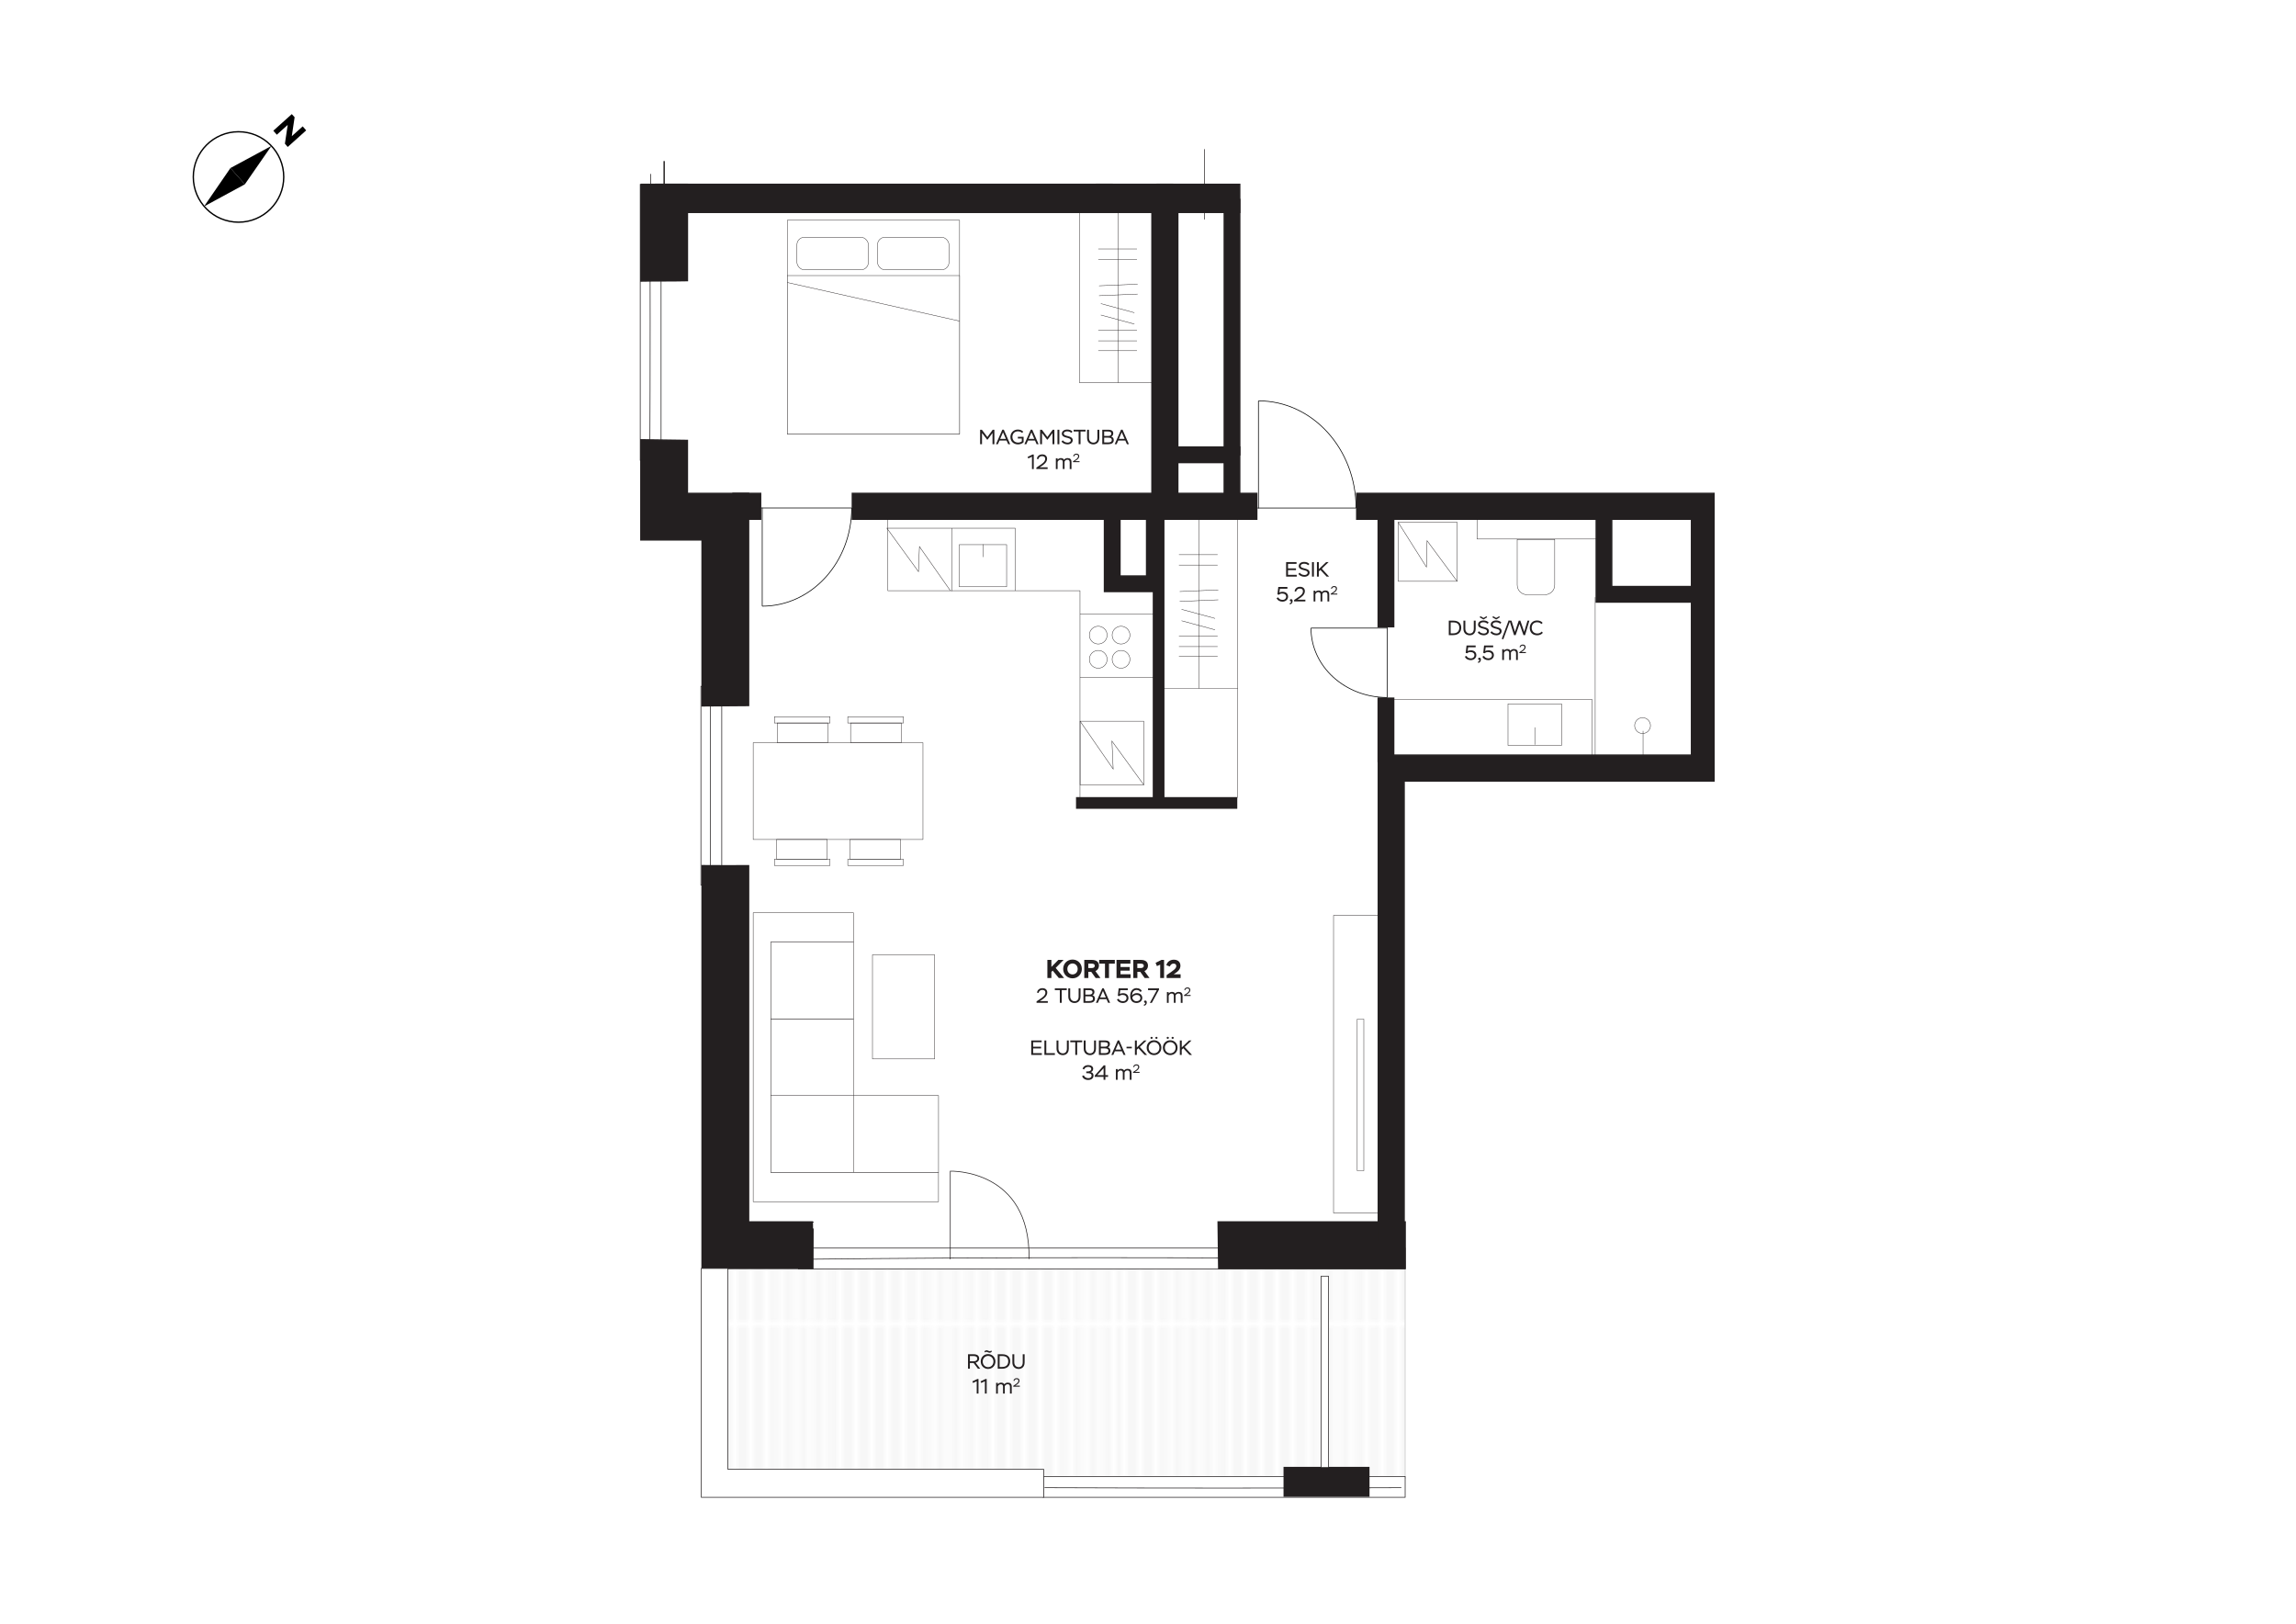 <?xml version="1.0" encoding="UTF-8"?>
<svg xmlns="http://www.w3.org/2000/svg" xmlns:xlink="http://www.w3.org/1999/xlink" viewBox="0 0 841.89 595.28">
  <defs>
    <pattern id="terrass" x="0" y="0" width="73.3" height="73.32" patternTransform="translate(837.83 4628.07) scale(1.93)" patternUnits="userSpaceOnUse" viewBox="0 0 73.3 73.32">
      <rect width="73.3" height="73.32" fill="none"></rect>
      <line x1=".76" y1="0" x2=".76" y2="73.32" fill="none" stroke="#404041" stroke-miterlimit="10" stroke-width=".25"></line>
      <line x1="2.28" y1="0" x2="2.28" y2="73.32" fill="none" stroke="#404041" stroke-miterlimit="10" stroke-width=".25"></line>
      <line x1="3.81" y1="0" x2="3.81" y2="73.32" fill="none" stroke="#404041" stroke-miterlimit="10" stroke-width=".25"></line>
      <line x1="5.34" y1="0" x2="5.34" y2="73.32" fill="none" stroke="#404041" stroke-miterlimit="10" stroke-width=".25"></line>
      <line x1="6.87" y1="0" x2="6.87" y2="73.32" fill="none" stroke="#404041" stroke-miterlimit="10" stroke-width=".25"></line>
      <line x1="8.39" y1="0" x2="8.39" y2="73.32" fill="none" stroke="#404041" stroke-miterlimit="10" stroke-width=".25"></line>
      <line x1="9.92" y1="0" x2="9.92" y2="73.32" fill="none" stroke="#404041" stroke-miterlimit="10" stroke-width=".25"></line>
      <line x1="11.45" y1="0" x2="11.45" y2="73.32" fill="none" stroke="#404041" stroke-miterlimit="10" stroke-width=".25"></line>
      <line x1="12.98" y1="0" x2="12.98" y2="73.32" fill="none" stroke="#404041" stroke-miterlimit="10" stroke-width=".25"></line>
      <line x1="14.5" y1="0" x2="14.5" y2="73.32" fill="none" stroke="#404041" stroke-miterlimit="10" stroke-width=".25"></line>
      <line x1="16.03" y1="0" x2="16.03" y2="73.32" fill="none" stroke="#404041" stroke-miterlimit="10" stroke-width=".25"></line>
      <line x1="17.56" y1="0" x2="17.56" y2="73.32" fill="none" stroke="#404041" stroke-miterlimit="10" stroke-width=".25"></line>
      <line x1="19.08" y1="0" x2="19.08" y2="73.32" fill="none" stroke="#404041" stroke-miterlimit="10" stroke-width=".25"></line>
      <line x1="20.61" y1="0" x2="20.61" y2="73.32" fill="none" stroke="#404041" stroke-miterlimit="10" stroke-width=".25"></line>
      <line x1="22.14" y1="0" x2="22.14" y2="73.32" fill="none" stroke="#404041" stroke-miterlimit="10" stroke-width=".25"></line>
      <line x1="23.67" y1="0" x2="23.67" y2="73.32" fill="none" stroke="#404041" stroke-miterlimit="10" stroke-width=".25"></line>
      <line x1="25.19" y1="0" x2="25.19" y2="73.32" fill="none" stroke="#404041" stroke-miterlimit="10" stroke-width=".25"></line>
      <line x1="26.72" y1="0" x2="26.72" y2="73.32" fill="none" stroke="#404041" stroke-miterlimit="10" stroke-width=".25"></line>
      <line x1="28.25" y1="0" x2="28.25" y2="73.32" fill="none" stroke="#404041" stroke-miterlimit="10" stroke-width=".25"></line>
      <line x1="29.78" y1="0" x2="29.78" y2="73.32" fill="none" stroke="#404041" stroke-miterlimit="10" stroke-width=".25"></line>
      <line x1="31.3" y1="0" x2="31.3" y2="73.32" fill="none" stroke="#404041" stroke-miterlimit="10" stroke-width=".25"></line>
      <line x1="32.83" y1="0" x2="32.83" y2="73.32" fill="none" stroke="#404041" stroke-miterlimit="10" stroke-width=".25"></line>
      <line x1="34.36" y1="0" x2="34.36" y2="73.32" fill="none" stroke="#404041" stroke-miterlimit="10" stroke-width=".25"></line>
      <line x1="35.89" y1="0" x2="35.89" y2="73.32" fill="none" stroke="#404041" stroke-miterlimit="10" stroke-width=".25"></line>
      <line x1="37.41" y1="0" x2="37.41" y2="73.32" fill="none" stroke="#404041" stroke-miterlimit="10" stroke-width=".25"></line>
      <line x1="38.94" y1="0" x2="38.94" y2="73.32" fill="none" stroke="#404041" stroke-miterlimit="10" stroke-width=".25"></line>
      <line x1="40.47" y1="0" x2="40.47" y2="73.32" fill="none" stroke="#404041" stroke-miterlimit="10" stroke-width=".25"></line>
      <line x1="42" y1="0" x2="42" y2="73.32" fill="none" stroke="#404041" stroke-miterlimit="10" stroke-width=".25"></line>
      <line x1="43.52" y1="0" x2="43.52" y2="73.32" fill="none" stroke="#404041" stroke-miterlimit="10" stroke-width=".25"></line>
      <line x1="45.05" y1="0" x2="45.05" y2="73.32" fill="none" stroke="#404041" stroke-miterlimit="10" stroke-width=".25"></line>
      <line x1="46.58" y1="0" x2="46.58" y2="73.32" fill="none" stroke="#404041" stroke-miterlimit="10" stroke-width=".25"></line>
      <line x1="48.11" y1="0" x2="48.11" y2="73.32" fill="none" stroke="#404041" stroke-miterlimit="10" stroke-width=".25"></line>
      <line x1="49.63" y1="0" x2="49.63" y2="73.32" fill="none" stroke="#404041" stroke-miterlimit="10" stroke-width=".25"></line>
      <line x1="51.16" y1="0" x2="51.16" y2="73.32" fill="none" stroke="#404041" stroke-miterlimit="10" stroke-width=".25"></line>
      <line x1="52.69" y1="0" x2="52.69" y2="73.32" fill="none" stroke="#404041" stroke-miterlimit="10" stroke-width=".25"></line>
      <line x1="54.22" y1="0" x2="54.22" y2="73.32" fill="none" stroke="#404041" stroke-miterlimit="10" stroke-width=".25"></line>
      <line x1="55.74" y1="0" x2="55.74" y2="73.32" fill="none" stroke="#404041" stroke-miterlimit="10" stroke-width=".25"></line>
      <line x1="57.27" y1="0" x2="57.27" y2="73.32" fill="none" stroke="#404041" stroke-miterlimit="10" stroke-width=".25"></line>
      <line x1="58.8" y1="0" x2="58.8" y2="73.32" fill="none" stroke="#404041" stroke-miterlimit="10" stroke-width=".25"></line>
      <line x1="60.32" y1="0" x2="60.32" y2="73.32" fill="none" stroke="#404041" stroke-miterlimit="10" stroke-width=".25"></line>
      <line x1="61.85" y1="0" x2="61.85" y2="73.32" fill="none" stroke="#404041" stroke-miterlimit="10" stroke-width=".25"></line>
      <line x1="63.38" y1="0" x2="63.38" y2="73.32" fill="none" stroke="#404041" stroke-miterlimit="10" stroke-width=".25"></line>
      <line x1="64.91" y1="0" x2="64.91" y2="73.32" fill="none" stroke="#404041" stroke-miterlimit="10" stroke-width=".25"></line>
      <line x1="66.43" y1="0" x2="66.43" y2="73.32" fill="none" stroke="#404041" stroke-miterlimit="10" stroke-width=".25"></line>
      <line x1="67.96" y1="0" x2="67.96" y2="73.32" fill="none" stroke="#404041" stroke-miterlimit="10" stroke-width=".25"></line>
      <line x1="69.49" y1="0" x2="69.49" y2="73.32" fill="none" stroke="#404041" stroke-miterlimit="10" stroke-width=".25"></line>
      <line x1="71.02" y1="0" x2="71.02" y2="73.32" fill="none" stroke="#404041" stroke-miterlimit="10" stroke-width=".25"></line>
      <line x1="72.54" y1="0" x2="72.54" y2="73.32" fill="none" stroke="#404041" stroke-miterlimit="10" stroke-width=".25"></line>
    </pattern>
  </defs>
  <g id="sisu">
    <circle cx="87.46" cy="64.88" r="16.58" fill="none" stroke="#000" stroke-miterlimit="10" stroke-width=".5"></circle>
    <polygon points="89.78 67.57 84.49 61.61 99.53 53.5 89.78 67.57"></polygon>
    <polygon points="89.78 67.57 84.49 61.61 74.82 75.68 89.78 67.57"></polygon>
    <path d="m104.47,52.66l1.03-6.87-4,3.6-1.28-1.47,6.77-6.08,1.04,1.14-1.04,6.95,4-3.6,1.28,1.47-6.77,6.08-1.04-1.22Z"></path>
  </g>
  <g id="paste">
    <rect x="488.98" y="335.6" width="16.49" height="109.08" transform="translate(994.45 780.28) rotate(-180)" fill="none" stroke="#231f20" stroke-miterlimit="10" stroke-width=".15"></rect>
    <rect x="497.67" y="373.62" width="2.41" height="55.59" transform="translate(997.75 802.83) rotate(-180)" fill="none" stroke="#231f20" stroke-miterlimit="10" stroke-width=".15"></rect>
    <rect x="441.7" y="54.7" height="25.76" fill="#fff" stroke="#231f20" stroke-miterlimit="10" stroke-width=".15"></rect>
    <rect x="441.7" y="54.7" height="25.76" fill="#fff" stroke="#231f20" stroke-miterlimit="10" stroke-width=".15"></rect>
    <rect x="378.28" y="94.32" width="63.57" height="28.43" transform="translate(301.53 518.61) rotate(-90)" fill="#fff" stroke="#231f20" stroke-miterlimit="10" stroke-width=".15"></rect>
    <line x1="410.07" y1="140.33" x2="410.07" y2="76.75" fill="none" stroke="#231f20" stroke-miterlimit="10" stroke-width=".15"></line>
    <line x1="402.71" y1="128.58" x2="416.9" y2="128.58" fill="none" stroke="#231f20" stroke-miterlimit="10" stroke-width=".15"></line>
    <line x1="402.71" y1="124.96" x2="416.9" y2="124.96" fill="none" stroke="#231f20" stroke-miterlimit="10" stroke-width=".15"></line>
    <line x1="402.71" y1="121.16" x2="416.9" y2="121.16" fill="none" stroke="#231f20" stroke-miterlimit="10" stroke-width=".15"></line>
    <line x1="402.71" y1="95.07" x2="416.9" y2="95.07" fill="none" stroke="#231f20" stroke-miterlimit="10" stroke-width=".15"></line>
    <line x1="402.71" y1="91.27" x2="416.9" y2="91.27" fill="none" stroke="#231f20" stroke-miterlimit="10" stroke-width=".15"></line>
    <line x1="403.66" y1="115.49" x2="415.95" y2="118.81" fill="none" stroke="#231f20" stroke-miterlimit="10" stroke-width=".15"></line>
    <line x1="403.66" y1="111.31" x2="415.95" y2="114.64" fill="none" stroke="#231f20" stroke-miterlimit="10" stroke-width=".15"></line>
    <line x1="403" y1="108.41" x2="417.14" y2="107.81" fill="none" stroke="#231f20" stroke-miterlimit="10" stroke-width=".15"></line>
    <line x1="403" y1="104.78" x2="417.14" y2="104.18" fill="none" stroke="#231f20" stroke-miterlimit="10" stroke-width=".15"></line>
    <rect x="407.86" y="206.41" width="63.57" height="28.43" transform="translate(219.02 660.27) rotate(-90)" fill="#fff" stroke="#231f20" stroke-miterlimit="10" stroke-width=".15"></rect>
    <line x1="439.64" y1="252.41" x2="439.64" y2="188.84" fill="none" stroke="#231f20" stroke-miterlimit="10" stroke-width=".15"></line>
    <line x1="432.29" y1="240.67" x2="446.48" y2="240.67" fill="none" stroke="#231f20" stroke-miterlimit="10" stroke-width=".15"></line>
    <line x1="432.29" y1="237.05" x2="446.48" y2="237.05" fill="none" stroke="#231f20" stroke-miterlimit="10" stroke-width=".15"></line>
    <line x1="432.29" y1="233.25" x2="446.48" y2="233.25" fill="none" stroke="#231f20" stroke-miterlimit="10" stroke-width=".15"></line>
    <line x1="432.29" y1="207.16" x2="446.48" y2="207.16" fill="none" stroke="#231f20" stroke-miterlimit="10" stroke-width=".15"></line>
    <line x1="432.29" y1="203.36" x2="446.48" y2="203.36" fill="none" stroke="#231f20" stroke-miterlimit="10" stroke-width=".15"></line>
    <line x1="433.24" y1="227.58" x2="445.53" y2="230.9" fill="none" stroke="#231f20" stroke-miterlimit="10" stroke-width=".15"></line>
    <line x1="433.24" y1="223.4" x2="445.53" y2="226.72" fill="none" stroke="#231f20" stroke-miterlimit="10" stroke-width=".15"></line>
    <line x1="432.58" y1="220.5" x2="446.71" y2="219.9" fill="none" stroke="#231f20" stroke-miterlimit="10" stroke-width=".15"></line>
    <line x1="432.58" y1="216.87" x2="446.71" y2="216.27" fill="none" stroke="#231f20" stroke-miterlimit="10" stroke-width=".15"></line>
    <rect x="627.6" y="186.53" width=".88" height="56.87" fill="#fff" stroke="#231f20" stroke-miterlimit="10" stroke-width=".15"></rect>
    <rect x="264.88" y="462.66" width="250.36" height="79.26" fill="url(#terrass)" opacity=".15" stroke="#404041" stroke-miterlimit="10" stroke-width=".5"></rect>
    <rect x="292.74" y="457.57" width="222.49" height="7.64" fill="#fff" stroke="#231f20" stroke-miterlimit="10" stroke-width=".25"></rect>
    <path d="m513.35,461.69c-72.7-.82-147.81-.82-220.31,0" fill="#fff" stroke="#231f20" stroke-miterlimit="10" stroke-width=".25"></path>
    <rect x="382.5" y="541.3" width="132.74" height="7.64" fill="#fff" stroke="#231f20" stroke-miterlimit="10" stroke-width=".25"></rect>
    <path d="m513.84,545.42c-44.31.18-86.68.18-130.83,0" fill="#fff" stroke="#231f20" stroke-miterlimit="10" stroke-width=".25"></path>
    <rect x="224.4" y="284.22" width="72.85" height="7.64" transform="translate(548.87 27.21) rotate(90)" fill="#fff" stroke="#231f20" stroke-miterlimit="10" stroke-width=".25"></rect>
    <line x1="260.52" y1="324.26" x2="260.52" y2="251.68" fill="#fff" stroke="#231f20" stroke-miterlimit="10" stroke-width=".25"></line>
    <rect x="238.58" y="63.76" height="7.64" fill="#fff" stroke="#231f20" stroke-miterlimit="10" stroke-width=".25"></rect>
    <rect x="234.76" y="67.58" width="7.64" height="101.18" fill="#fff" stroke="#231f20" stroke-miterlimit="10" stroke-width=".25"></rect>
    <path d="m238.28,168.23c.16-32.83.16-67.52,0-100.65" fill="#fff" stroke="#231f20" stroke-miterlimit="10" stroke-width=".25"></path>
    <rect x="243.53" y="59.05" height="17.06" fill="#231f20" stroke="#231f20" stroke-miterlimit="10" stroke-width=".5"></rect>
    <path d="m235,67.58v35.46c4.85-.11,11.25-.02,17.06-.15v-35.3h-17.06Z" fill="#231f20" stroke="#231f20" stroke-miterlimit="10" stroke-width=".5"></path>
    <path d="m298.11,447.98h-23.62v-130.59c-5.81.02-12.21.02-17.06-.02v147.67h40.62s.06-17.16.06-17.06Z" fill="#231f20" stroke="#231f20" stroke-miterlimit="10" stroke-width=".5"></path>
    <path d="m515.24,447.98h-68.58c.09,5.4.18,11.75.22,17.06h68.37v-17.06Z" fill="#231f20" stroke="#231f20" stroke-miterlimit="10" stroke-width=".5"></path>
    <path d="m257.43,258.78c5.12-.06,11.48-.12,17.06-.13v-77.76s-22.44,0-22.44,0v-19.42c-5.81-.06-12.21-.16-17.06-.24v36.71h22.44v60.83Z" fill="#231f20" stroke="#231f20" stroke-miterlimit="10" stroke-width=".5"></path>
    <polygon points="424.29 67.58 424.29 71.74 407.78 71.74 407.78 67.58 402.09 67.58 402.09 77.42 429.97 77.42 429.97 67.58 424.29 67.58" fill="#231f20" stroke="#231f20" stroke-miterlimit="10" stroke-width=".5"></polygon>
    <path d="m426.11,216.87h-21.13v-33.67s21.13,0,21.13,0v33.67Zm-15.44-5.69h9.76v-22.3h-9.76s0,22.3,0,22.3Z" fill="#231f20" stroke="#231f20" stroke-miterlimit="10" stroke-width=".5"></path>
    <path d="m627.81,220.73h-42.52v-38.35s42.52,0,42.52,0v38.35Zm-36.83-5.69h31.14v-26.98h-31.14v26.98Z" fill="#231f20" stroke="#231f20" stroke-miterlimit="10" stroke-width=".5"></path>
    <path d="m454.58,188.07h-30.29s0-24.17,0-24.17h30.29v24.17Zm-24.61-5.69h18.92s0-12.79,0-12.79h-18.92s0,12.79,0,12.79Z" fill="#231f20" stroke="#231f20" stroke-miterlimit="10" stroke-width=".5"></path>
    <rect x="268.77" y="180.88" width="359.71" height="9.48" fill="#231f20" stroke="#231f20" stroke-miterlimit="10" stroke-width=".5"></rect>
    <rect x="240.39" y="67.58" width="214.19" height="10.29" fill="#231f20" stroke="#231f20" stroke-miterlimit="10" stroke-width=".5"></rect>
    <rect x="422.39" y="74.58" width="9.48" height="112.43" fill="#231f20" stroke="#231f20" stroke-miterlimit="10" stroke-width=".5"></rect>
    <path d="m628.48,285.84c0-.1-6.23-.15,0-.16v-100.87h-8.25v92.04h-114.84v177.97h9.48v-168.49h113.62v-.48Z" fill="#231f20" stroke="#231f20" stroke-miterlimit="10" stroke-width=".5"></path>
    <rect x="505.35" y="184.81" width="5.69" height="94.36" fill="#231f20" stroke="#231f20" stroke-miterlimit="10" stroke-width=".5"></rect>
    <path d="m628.48,285.68v-10.23h-3.1v10.24c1,0,2.04,0,3.1,0Z" fill="#231f20" stroke="#231f20" stroke-miterlimit="10" stroke-width=".5"></path>
    <path d="m628.48,285.68v-3.16h-7.07v3.19c2-.02,4.48-.03,7.07-.04Z" fill="#231f20" stroke="#231f20" stroke-miterlimit="10" stroke-width=".5"></path>
    <polygon points="453.43 296.27 394.8 296.27 394.8 292.48 422.94 292.48 422.94 187.98 426.73 187.98 426.73 292.48 453.43 292.48 453.43 296.27" fill="#231f20" stroke="#231f20" stroke-miterlimit="10" stroke-width=".5"></polygon>
    <rect x="448.9" y="73.13" width="5.69" height="93.61" fill="#231f20" stroke="#231f20" stroke-miterlimit="10" stroke-width=".5"></rect>
    <rect x="470.89" y="538.02" width="31.03" height="10.49" fill="#231f20" stroke="#231f20" stroke-miterlimit="10" stroke-width=".5"></rect>
    <polygon points="266.91 538.66 266.91 465.03 257.16 465.03 257.16 538.66 257.16 548.07 257.16 548.94 382.68 548.94 382.68 538.66 266.91 538.66" fill="#fff" stroke="#231f20" stroke-miterlimit="10" stroke-width=".25"></polygon>
    <path d="m348.45,461.69v-32.33s29.44-1,28.87,32.22" fill="none" stroke="#231f20" stroke-miterlimit="10" stroke-width=".25"></path>
    <rect x="453.47" y="167.43" width="51.36" height="36.15" transform="translate(293.65 664.66) rotate(-90)" fill="#fff"></rect>
    <line x1="461.08" y1="186.25" x2="497.23" y2="186.25" fill="none" stroke="#000" stroke-miterlimit="10" stroke-width=".25"></line>
    <line x1="461.44" y1="146.96" x2="461.44" y2="186.37" fill="none" stroke="#000" stroke-miterlimit="10" stroke-width=".25"></line>
    <path d="m461.44,146.96c19.78,0,35.79,17.58,35.79,39.3" fill="none" stroke="#000" stroke-miterlimit="10" stroke-width=".25"></path>
    <rect x="272.19" y="170.35" width="47.07" height="33.12" transform="translate(482.63 -108.82) rotate(90)" fill="#fff"></rect>
    <line x1="279.17" y1="186.23" x2="312.29" y2="186.23" fill="none" stroke="#000" stroke-miterlimit="10" stroke-width=".25"></line>
    <line x1="279.49" y1="222.23" x2="279.49" y2="186.12" fill="none" stroke="#000" stroke-miterlimit="10" stroke-width=".25"></line>
    <path d="m279.49,222.23c18.13,0,32.8-16.11,32.8-36.01" fill="none" stroke="#000" stroke-miterlimit="10" stroke-width=".25"></path>
    <rect x="489.85" y="230.02" width="36.51" height="25.69" transform="translate(1016.21 485.73) rotate(-180)" fill="#fff"></rect>
    <line x1="508.63" y1="230.02" x2="508.63" y2="255.71" fill="none" stroke="#000" stroke-miterlimit="10" stroke-width=".25"></line>
    <line x1="480.71" y1="230.27" x2="508.72" y2="230.27" fill="none" stroke="#000" stroke-miterlimit="10" stroke-width=".25"></line>
    <path d="m480.71,230.27c0,14.06,12.49,25.44,27.93,25.44" fill="none" stroke="#000" stroke-miterlimit="10" stroke-width=".25"></path>
    <rect x="288.69" y="80.75" width="63.17" height="78.37" fill="none" stroke="#231f20" stroke-miterlimit="10" stroke-width=".15"></rect>
    <rect x="288.69" y="101.03" width="63.17" height="58.09" fill="#fff" stroke="#231f20" stroke-miterlimit="10" stroke-width=".15"></rect>
    <line x1="288.69" y1="103.57" x2="351.86" y2="117.72" fill="none" stroke="#231f20" stroke-miterlimit="10" stroke-width=".15"></line>
    <rect x="292.22" y="86.98" width="26.2" height="11.94" rx="2.74" ry="2.74" fill="none" stroke="#231f20" stroke-miterlimit="10" stroke-width=".15"></rect>
    <rect x="321.77" y="86.98" width="26.2" height="11.94" rx="2.74" ry="2.74" fill="none" stroke="#231f20" stroke-miterlimit="10" stroke-width=".15"></rect>
    <polygon points="276.18 440.55 276.42 440.55 282.63 440.55 344.13 440.55 344.13 429.8 282.63 429.8 282.63 345.39 312.95 345.39 312.95 334.64 282.63 334.64 276.42 334.64 276.18 334.64 276.18 440.55" fill="#fff" stroke="#231f20" stroke-miterlimit="10" stroke-width=".15"></polygon>
    <rect x="299.31" y="384.98" width="28.14" height="61.51" transform="translate(-102.35 729.12) rotate(-90)" fill="#fff" stroke="#231f20" stroke-miterlimit="10" stroke-width=".15"></rect>
    <rect x="283.72" y="372.44" width="28.14" height="30.32" transform="translate(-89.81 685.38) rotate(-90)" fill="#fff" stroke="#231f20" stroke-miterlimit="10" stroke-width=".15"></rect>
    <rect x="283.72" y="344.3" width="28.14" height="30.32" transform="translate(-61.67 657.24) rotate(-90)" fill="#fff" stroke="#231f20" stroke-miterlimit="10" stroke-width=".15"></rect>
    <line x1="312.95" y1="401.67" x2="312.95" y2="429.77" fill="#fff" stroke="#231f20" stroke-miterlimit="10" stroke-width=".15"></line>
    <line x1="453.86" y1="252.41" x2="453.86" y2="292.49" fill="none" stroke="#231f20" stroke-miterlimit="10" stroke-width=".15"></line>
    <polyline points="511.04 256.49 583.83 256.49 583.83 276.85" fill="none" stroke="#231f20" stroke-miterlimit="10" stroke-width=".15"></polyline>
    <line x1="584.92" y1="276.85" x2="584.92" y2="218.93" fill="none" stroke="#231f20" stroke-miterlimit="10" stroke-width=".15"></line>
    <line x1="602.47" y1="276.85" x2="602.47" y2="267.95" fill="none" stroke="#231f20" stroke-miterlimit="10" stroke-width=".15"></line>
    <circle cx="602.29" cy="266.02" r="2.9" fill="none" stroke="#231f20" stroke-miterlimit="10" stroke-width=".15"></circle>
    <rect x="541.61" y="189.66" width="43.91" height="7.96" fill="none" stroke="#231f20" stroke-miterlimit="10" stroke-width=".15"></rect>
    <path d="m556.33,197.75h13.75v16.7c0,1.97-1.6,3.57-3.57,3.57h-6.62c-1.97,0-3.57-1.6-3.57-3.57v-16.7h0Z" fill="none" stroke="#231f20" stroke-miterlimit="10" stroke-width=".15"></path>
    <rect x="512.66" y="191.47" width="21.65" height="21.65" fill="none" stroke="#231f20" stroke-miterlimit="10" stroke-width=".15"></rect>
    <polyline points="512.66 191.47 523.03 207.88 523.28 198.23 534.31 213.13" fill="none" stroke="#231f20" stroke-miterlimit="10" stroke-width=".15"></polyline>
    <rect x="552.95" y="258.06" width="19.66" height="15.2" fill="none" stroke="#231f20" stroke-miterlimit="10" stroke-width=".15"></rect>
    <line x1="562.78" y1="273.02" x2="562.78" y2="266.67" fill="none" stroke="#231f20" stroke-miterlimit="10" stroke-width=".15"></line>
    <rect x="276.18" y="272.3" width="62.25" height="35.47" fill="none" stroke="#231f20" stroke-miterlimit="10" stroke-width=".15"></rect>
    <rect x="311.65" y="307.76" width="18.58" height="7.24" fill="none" stroke="#231f20" stroke-miterlimit="10" stroke-width=".15"></rect>
    <rect x="310.86" y="315" width="20.39" height="2.29" fill="none" stroke="#231f20" stroke-miterlimit="10" stroke-width=".15"></rect>
    <rect x="284.75" y="307.76" width="18.58" height="7.24" fill="none" stroke="#231f20" stroke-miterlimit="10" stroke-width=".15"></rect>
    <rect x="283.96" y="315" width="20.39" height="2.29" fill="none" stroke="#231f20" stroke-miterlimit="10" stroke-width=".15"></rect>
    <rect x="284.99" y="265.06" width="18.58" height="7.24" transform="translate(588.55 537.36) rotate(180)" fill="none" stroke="#231f20" stroke-miterlimit="10" stroke-width=".15"></rect>
    <rect x="283.96" y="262.77" width="20.39" height="2.29" transform="translate(588.31 527.83) rotate(180)" fill="none" stroke="#231f20" stroke-miterlimit="10" stroke-width=".15"></rect>
    <rect x="311.89" y="265.06" width="18.58" height="7.24" transform="translate(642.36 537.36) rotate(180)" fill="none" stroke="#231f20" stroke-miterlimit="10" stroke-width=".15"></rect>
    <rect x="310.86" y="262.77" width="20.39" height="2.29" transform="translate(642.11 527.83) rotate(180)" fill="none" stroke="#231f20" stroke-miterlimit="10" stroke-width=".15"></rect>
    <rect x="319.92" y="350.03" width="22.77" height="38.19" fill="#fff" stroke="#231f20" stroke-miterlimit="10" stroke-width=".15"></rect>
    <polyline points="325.56 190.36 325.56 216.56 396.01 216.56 396.01 293.17" fill="none" stroke="#231f20" stroke-miterlimit="10" stroke-width=".15"></polyline>
    <line x1="396.01" y1="225.06" x2="422.94" y2="225.06" fill="none" stroke="#231f20" stroke-miterlimit="10" stroke-width=".15"></line>
    <line x1="396.01" y1="248.34" x2="422.94" y2="248.34" fill="none" stroke="#231f20" stroke-miterlimit="10" stroke-width=".15"></line>
    <rect x="396.05" y="264.4" width="23.34" height="23.34" fill="none" stroke="#231f20" stroke-miterlimit="10" stroke-width=".15"></rect>
    <polyline points="372.24 216.56 372.24 193.64 325.2 193.64 336.78 209.57 337.14 200.4 348.48 216.56" fill="none" stroke="#231f20" stroke-miterlimit="10" stroke-width=".15"></polyline>
    <line x1="348.96" y1="193.64" x2="348.96" y2="216.69" fill="none" stroke="#231f20" stroke-miterlimit="10" stroke-width=".15"></line>
    <rect x="351.73" y="199.68" width="17.37" height="15.44" fill="none" stroke="#231f20" stroke-miterlimit="10" stroke-width=".15"></rect>
    <line x1="360.42" y1="199.56" x2="360.42" y2="204.22" fill="none" stroke="#231f20" stroke-miterlimit="10" stroke-width=".15"></line>
    <polyline points="396.05 264.4 408.18 281.95 407.72 271.69 419.4 287.74" fill="none" stroke="#231f20" stroke-miterlimit="10" stroke-width=".15"></polyline>
    <circle cx="402.7" cy="241.72" r="3.26" fill="none" stroke="#231f20" stroke-miterlimit="10" stroke-width=".15"></circle>
    <circle cx="402.7" cy="232.85" r="3.26" fill="none" stroke="#231f20" stroke-miterlimit="10" stroke-width=".15"></circle>
    <circle cx="411.06" cy="241.72" r="3.26" fill="none" stroke="#231f20" stroke-miterlimit="10" stroke-width=".15"></circle>
    <circle cx="411.06" cy="232.85" r="3.26" fill="none" stroke="#231f20" stroke-miterlimit="10" stroke-width=".15"></circle>
    <path d="m354.95,501.8v-5.31h2.03c1.62,0,2.05.76,2.05,1.59,0,.76-.53,1.34-1.3,1.5l1.7,2.21h-.84l-1.58-2.08h-1.38v2.08h-.69Zm.69-4.66v1.94h1.37c.8,0,1.33-.39,1.33-.99,0-.55-.34-.95-1.37-.95h-1.32Z" fill="#231f20"></path>
    <path d="m362.31,496.43c1.49,0,2.69,1.14,2.69,2.72s-1.2,2.72-2.69,2.72-2.7-1.14-2.7-2.72,1.18-2.72,2.7-2.72Zm0,4.79c1.12,0,1.97-.86,1.97-2.06s-.91-2.06-1.97-2.06-1.98.85-1.98,2.06.9,2.06,1.98,2.06Zm-1.37-5.8c.23-.24.58-.38.81-.38.46,0,.76.33,1.17.33.17,0,.37-.04.56-.25l.2.39c-.21.3-.56.42-.83.42-.42,0-.76-.32-1.19-.32-.16,0-.33.06-.5.2l-.21-.39Z" fill="#231f20"></path>
    <path d="m365.84,496.49h1.64c2.15,0,2.93,1.2,2.93,2.58,0,1.52-.93,2.73-3,2.73h-1.56v-5.31Zm.69.64v4.02h.92c1.58,0,2.25-.88,2.25-2.09,0-1.11-.59-1.93-2.23-1.93h-.93Z" fill="#231f20"></path>
    <path d="m375.69,499.56c0,1.64-1.09,2.31-2.17,2.31-1.24,0-2.3-.79-2.3-2.35v-3.02h.69v2.92c0,1.17.72,1.8,1.62,1.8.99,0,1.48-.7,1.48-1.76v-2.96h.69v3.06Z" fill="#231f20"></path>
    <path d="m358.36,505.57h.43v5.34h-.65v-4.53l-1.36.63-.24-.57,1.82-.87Z" fill="#231f20"></path>
    <path d="m361.36,505.57h.43v5.34h-.65v-4.53l-1.36.63-.24-.57,1.82-.87Z" fill="#231f20"></path>
    <path d="m370.97,510.91h-.64v-2.42c0-.58-.21-1.01-.82-1.01-.52,0-.89.3-1.08.72v2.71h-.64v-2.62c0-.47-.3-.8-.82-.8-.56,0-.94.46-1.08.8v2.63h-.64v-3.94h.64v.53c.22-.35.67-.61,1.21-.61s.96.22,1.16.61c.3-.4.75-.61,1.3-.61.83,0,1.42.39,1.42,1.41v2.62Z" fill="#231f20"></path>
    <path d="m371.61,506.19c.11-.51.49-.94,1.19-.94.65,0,1.03.38,1.03.93,0,.77-.73,1.29-1.26,1.62l-.34.21h1.71v.37h-2.41v-.3l.67-.45c.57-.38,1.22-.79,1.22-1.42,0-.43-.3-.58-.65-.58-.53,0-.77.37-.84.67l-.32-.12Z" fill="#231f20"></path>
    <path d="m471.59,206.08h3.82v.65h-3.13s0,1.65,0,1.65h2.92s0,.63,0,.63h-2.92s0,1.73,0,1.73h3.2v.65h-3.89s0-5.31,0-5.31Z" fill="#231f20"></path>
    <path d="m476.23,207.47c0-.79.76-1.46,1.96-1.46.83,0,1.53.26,1.93.77l-.45.45c-.32-.32-.81-.57-1.5-.57-.51,0-1.24.2-1.24.79,0,1.3,3.28.58,3.27,2.47,0,.91-.83,1.53-1.93,1.53-.94,0-1.81-.48-2.18-1.02l.45-.49c.34.44.97.86,1.8.86.61,0,1.14-.3,1.15-.83,0-1.32-3.28-.55-3.27-2.51Z" fill="#231f20"></path>
    <path d="m481.08,206.08h.69v5.31h-.69v-5.31Z" fill="#231f20"></path>
    <path d="m482.89,206.08h.69s0,2.56,0,2.56l2.69-2.56h.9s-2.5,2.4-2.5,2.4l2.68,2.91h-.91l-2.29-2.45-.57.55v1.9s-.69,0-.69,0v-5.31Z" fill="#231f20"></path>
    <path d="m468.72,215.18h3.34v.65h-2.75s-.2,1.42-.2,1.42c.23-.17.64-.3,1.21-.29,1.27,0,1.99.77,1.99,1.78,0,1.06-.89,1.83-2.06,1.83-.97,0-1.81-.46-2.16-1.3l.61-.26c.2.46.73.91,1.55.91.91,0,1.36-.54,1.36-1.16,0-.71-.57-1.16-1.47-1.16-.53,0-.87.14-1.18.45l-.55-.14.31-2.72Z" fill="#231f20"></path>
    <path d="m472.96,220.09c0-.26.17-.43.46-.43.33,0,.55.22.55.65,0,.83-.49,1.16-.97,1.27l-.16-.36c.29-.07.67-.39.61-.73-.27.03-.49-.12-.49-.4Z" fill="#231f20"></path>
    <path d="m474.67,216.74c.18-.88.84-1.62,2.03-1.61,1.12,0,1.76.65,1.76,1.59,0,1.32-1.24,2.21-2.16,2.78l-.58.36h2.93v.63h-4.13v-.52l1.15-.77c.98-.64,2.09-1.36,2.09-2.42,0-.74-.51-1-1.11-1-.9,0-1.31.63-1.43,1.15l-.55-.2Z" fill="#231f20"></path>
    <path d="m487.39,220.5h-.64v-2.42c0-.58-.21-1.01-.82-1.01-.52,0-.89.3-1.08.72v2.71h-.64v-2.62c0-.47-.3-.8-.82-.8-.56,0-.94.45-1.08.79v2.63s-.64,0-.64,0v-3.94s.64,0,.64,0v.53c.22-.35.67-.61,1.21-.61.55,0,.96.22,1.16.61.3-.4.75-.61,1.3-.61.83,0,1.42.4,1.42,1.41v2.62Z" fill="#231f20"></path>
    <path d="m488.03,215.79c.11-.51.49-.94,1.19-.94.65,0,1.03.38,1.03.93,0,.77-.73,1.29-1.26,1.62l-.34.21h1.71s0,.37,0,.37h-2.41v-.3l.67-.45c.57-.38,1.22-.79,1.22-1.42,0-.43-.3-.58-.65-.58-.53,0-.77.37-.84.67l-.32-.12Z" fill="#231f20"></path>
    <path d="m359.39,157.55h.64l2.02,2.67,1.95-2.67h.62v5.31h-.69v-4.12l-1.81,2.44h-.17l-1.87-2.44v4.12h-.69v-5.31Z" fill="#231f20"></path>
    <path d="m367.52,157.53h.55l2.33,5.32h-.72l-.59-1.34h-2.6l-.58,1.34h-.71l2.33-5.32Zm-.78,3.37h2.09l-1.05-2.41-1.04,2.41Z" fill="#231f20"></path>
    <path d="m373.21,160.14h2.12v1.98c-.47.51-1.29.8-2.05.8-1.61,0-2.79-1.07-2.79-2.72,0-1.52,1.16-2.72,2.71-2.72.89,0,1.59.3,2,.8l-.43.45c-.32-.35-.83-.59-1.52-.59-1.21,0-2.03.83-2.03,2.06s.87,2.06,2.09,2.06c.47,0,.99-.14,1.37-.46v-1.04h-1.46v-.63Z" fill="#231f20"></path>
    <path d="m377.95,157.53h.55l2.33,5.32h-.72l-.59-1.34h-2.6l-.58,1.34h-.71l2.33-5.32Zm-.78,3.37h2.08l-1.05-2.41-1.04,2.41Z" fill="#231f20"></path>
    <path d="m381.39,157.55h.64l2.02,2.67,1.95-2.67h.62v5.31h-.69v-4.12l-1.81,2.44h-.17l-1.87-2.44v4.12h-.69v-5.31Z" fill="#231f20"></path>
    <path d="m387.75,157.55h.69v5.31h-.69v-5.31Z" fill="#231f20"></path>
    <path d="m389.36,158.94c0-.79.76-1.46,1.96-1.46.83,0,1.53.26,1.93.77l-.45.45c-.32-.32-.81-.57-1.5-.57-.51,0-1.24.2-1.24.79,0,1.3,3.28.58,3.28,2.47,0,.91-.83,1.53-1.93,1.53-.94,0-1.81-.48-2.18-1.02l.45-.49c.34.44.97.86,1.8.86.61,0,1.15-.3,1.15-.83,0-1.32-3.28-.55-3.28-2.51Z" fill="#231f20"></path>
    <path d="m393.67,157.55h4.38v.64h-1.85v4.66h-.69v-4.66h-1.84v-.64Z" fill="#231f20"></path>
    <path d="m403.08,160.61c0,1.64-1.09,2.31-2.17,2.31-1.24,0-2.3-.79-2.3-2.35v-3.02h.69v2.92c0,1.17.72,1.8,1.62,1.8.99,0,1.48-.7,1.48-1.76v-2.96h.69v3.06Z" fill="#231f20"></path>
    <path d="m404.18,157.55h2.15c1.44,0,1.87.55,1.87,1.32,0,.58-.28,1.01-.75,1.21.58.12.94.56.94,1.26,0,1.08-.83,1.52-2.1,1.52h-2.11v-5.31Zm.69.64v1.64h1.51c.67,0,1.11-.3,1.11-.82,0-.55-.3-.82-1.23-.82h-1.4Zm0,2.27v1.75h1.41c.96,0,1.4-.28,1.4-.91,0-.56-.4-.84-1.32-.84h-1.49Z" fill="#231f20"></path>
    <path d="m411.06,157.53h.55l2.33,5.32h-.72l-.59-1.34h-2.6l-.58,1.34h-.71l2.33-5.32Zm-.78,3.37h2.08l-1.05-2.41-1.04,2.41Z" fill="#231f20"></path>
    <path d="m378.62,166.63h.43v5.34h-.65v-4.53l-1.36.63-.24-.57,1.82-.87Z" fill="#231f20"></path>
    <path d="m380.15,168.21c.18-.88.84-1.62,2.03-1.62,1.12,0,1.76.65,1.76,1.59,0,1.32-1.24,2.21-2.15,2.78l-.58.36h2.93v.63h-4.13v-.52l1.15-.77c.98-.64,2.09-1.36,2.09-2.43,0-.74-.51-1-1.11-1-.9,0-1.31.63-1.43,1.15l-.55-.2Z" fill="#231f20"></path>
    <path d="m392.88,171.96h-.64v-2.42c0-.58-.21-1.01-.82-1.01-.52,0-.89.3-1.08.72v2.71h-.64v-2.62c0-.47-.3-.8-.82-.8-.56,0-.94.46-1.08.8v2.63h-.64v-3.94h.64v.53c.22-.35.67-.61,1.21-.61s.96.22,1.16.61c.3-.4.75-.61,1.3-.61.83,0,1.42.39,1.42,1.41v2.62Z" fill="#231f20"></path>
    <path d="m393.51,167.25c.11-.51.49-.94,1.19-.94.65,0,1.03.38,1.03.93,0,.77-.73,1.29-1.26,1.62l-.34.21h1.71v.37h-2.41v-.3l.67-.45c.57-.38,1.22-.79,1.22-1.42,0-.43-.3-.58-.65-.58-.53,0-.77.37-.84.67l-.32-.12Z" fill="#231f20"></path>
    <path d="m531.23,227.54h1.64c2.15,0,2.93,1.2,2.93,2.58,0,1.52-.93,2.73-3,2.73h-1.56v-5.31Zm.69.64v4.02h.92c1.58,0,2.25-.88,2.25-2.09,0-1.11-.59-1.93-2.23-1.93h-.93Z" fill="#231f20"></path>
    <path d="m541.08,230.6c0,1.64-1.09,2.31-2.17,2.31-1.24,0-2.3-.79-2.3-2.35v-3.02h.69v2.92c0,1.17.72,1.8,1.62,1.8.99,0,1.48-.7,1.48-1.76v-2.96h.69v3.06Z" fill="#231f20"></path>
    <path d="m541.98,228.93c0-.79.76-1.46,1.96-1.46.83,0,1.53.26,1.93.77l-.45.45c-.32-.32-.81-.57-1.5-.57-.51,0-1.24.2-1.24.79,0,1.3,3.28.58,3.28,2.47,0,.91-.83,1.53-1.93,1.53-.94,0-1.81-.48-2.18-1.02l.45-.49c.34.44.97.86,1.8.86.61,0,1.14-.3,1.14-.83,0-1.32-3.28-.55-3.28-2.51Zm.58-2.62l.28-.4,1.12.63,1.12-.63.23.39-1.33.81h-.03l-1.39-.8Z" fill="#231f20"></path>
    <path d="m546.63,228.93c0-.79.76-1.46,1.96-1.46.83,0,1.53.26,1.93.77l-.45.45c-.32-.32-.81-.57-1.5-.57-.51,0-1.24.2-1.24.79,0,1.3,3.28.58,3.28,2.47,0,.91-.83,1.53-1.93,1.53-.94,0-1.81-.48-2.18-1.02l.45-.49c.34.44.97.86,1.8.86.61,0,1.14-.3,1.14-.83,0-1.32-3.28-.55-3.28-2.51Zm.58-2.62l.28-.4,1.12.63,1.12-.63.23.39-1.33.81h-.03l-1.39-.8Z" fill="#231f20"></path>
    <path d="m553.18,227.44l.56.18-2.52,6.78-.56-.21,2.52-6.75Z" fill="#231f20"></path>
    <path d="m559.2,232.85h-.59l-1.44-4.12-1.42,4.12h-.59l-1.65-5.31h.72l1.27,4.1,1.39-4.1h.58l1.43,4.09,1.21-4.09h.68l-1.58,5.31Z" fill="#231f20"></path>
    <path d="m565.73,231.98c-.4.56-1.2.93-2.06.93-1.68,0-2.74-1.07-2.74-2.72,0-1.52,1.04-2.72,2.68-2.72.96,0,1.68.4,2.04.88l-.45.43c-.41-.41-.88-.65-1.58-.65-1.24,0-1.98.85-1.98,2.06s.83,2.06,2.06,2.06c.74,0,1.26-.3,1.62-.71l.39.44Z" fill="#231f20"></path>
    <path d="m537.75,236.65h3.34v.64h-2.75l-.2,1.43c.23-.17.64-.3,1.21-.3,1.27,0,1.99.77,1.99,1.77,0,1.06-.89,1.83-2.06,1.83-.97,0-1.81-.46-2.16-1.3l.61-.26c.21.46.74.91,1.55.91.91,0,1.36-.54,1.36-1.16,0-.71-.57-1.16-1.47-1.16-.53,0-.87.14-1.18.45l-.55-.14.31-2.72Z" fill="#231f20"></path>
    <path d="m542,241.55c0-.26.17-.43.46-.43.33,0,.55.22.55.65,0,.83-.49,1.16-.97,1.27l-.16-.36c.29-.08.67-.39.61-.74-.27.03-.49-.12-.49-.4Z" fill="#231f20"></path>
    <path d="m544.18,236.65h3.34v.64h-2.75l-.2,1.43c.23-.17.64-.3,1.21-.3,1.27,0,1.99.77,1.99,1.77,0,1.06-.89,1.83-2.06,1.83-.97,0-1.81-.46-2.16-1.3l.61-.26c.21.46.74.91,1.55.91.91,0,1.36-.54,1.36-1.16,0-.71-.57-1.16-1.47-1.16-.53,0-.87.14-1.18.45l-.55-.14.31-2.72Z" fill="#231f20"></path>
    <path d="m556.55,241.96h-.64v-2.42c0-.58-.21-1.01-.82-1.01-.52,0-.89.3-1.08.72v2.71h-.64v-2.62c0-.47-.3-.8-.82-.8-.56,0-.94.46-1.08.8v2.63h-.64v-3.94h.64v.53c.22-.35.67-.61,1.21-.61s.96.22,1.16.61c.3-.4.75-.61,1.3-.61.83,0,1.42.39,1.42,1.41v2.62Z" fill="#231f20"></path>
    <path d="m557.18,237.24c.11-.51.49-.94,1.19-.94.65,0,1.03.38,1.03.93,0,.77-.73,1.29-1.26,1.62l-.34.21h1.71v.37h-2.41v-.3l.67-.45c.57-.38,1.22-.79,1.22-1.42,0-.43-.3-.58-.65-.58-.53,0-.77.37-.84.67l-.32-.12Z" fill="#231f20"></path>
    <path d="m378.13,381.45h3.82v.64h-3.13v1.65h2.92v.63h-2.92v1.74h3.2v.64h-3.89v-5.31Z" fill="#231f20"></path>
    <path d="m382.96,381.45h.69v4.66h3.15v.64h-3.84v-5.31Z" fill="#231f20"></path>
    <path d="m391.88,384.52c0,1.64-1.09,2.31-2.17,2.31-1.24,0-2.3-.79-2.3-2.35v-3.02h.69v2.92c0,1.17.72,1.8,1.62,1.8.99,0,1.48-.7,1.48-1.76v-2.96h.69v3.06Z" fill="#231f20"></path>
    <path d="m392.44,381.45h4.38v.64h-1.85v4.66h-.69v-4.66h-1.84v-.64Z" fill="#231f20"></path>
    <path d="m401.85,384.52c0,1.64-1.09,2.31-2.17,2.31-1.24,0-2.3-.79-2.3-2.35v-3.02h.69v2.92c0,1.17.72,1.8,1.62,1.8.99,0,1.48-.7,1.48-1.76v-2.96h.69v3.06Z" fill="#231f20"></path>
    <path d="m402.94,381.45h2.15c1.44,0,1.87.55,1.87,1.32,0,.58-.28,1.01-.75,1.21.58.12.94.56.94,1.26,0,1.08-.83,1.52-2.1,1.52h-2.11v-5.31Zm.69.64v1.64h1.51c.67,0,1.11-.3,1.11-.82,0-.55-.3-.82-1.23-.82h-1.4Zm0,2.27v1.75h1.41c.96,0,1.4-.28,1.4-.91,0-.56-.4-.84-1.32-.84h-1.49Z" fill="#231f20"></path>
    <path d="m409.83,381.44h.55l2.33,5.32h-.72l-.59-1.34h-2.6l-.58,1.34h-.71l2.33-5.32Zm-.78,3.37h2.09l-1.05-2.41-1.04,2.41Z" fill="#231f20"></path>
    <path d="m413.07,383.76h1.94v.58h-1.94v-.58Z" fill="#231f20"></path>
    <path d="m416.16,381.45h.69v2.56l2.68-2.56h.9l-2.5,2.4,2.68,2.9h-.91l-2.29-2.45-.57.55v1.9h-.69v-5.31Z" fill="#231f20"></path>
    <path d="m423.16,381.38c1.49,0,2.69,1.14,2.69,2.72s-1.2,2.72-2.69,2.72-2.7-1.14-2.7-2.72,1.18-2.72,2.7-2.72Zm0,4.79c1.12,0,1.97-.86,1.97-2.06s-.91-2.06-1.97-2.06-1.98.85-1.98,2.06.9,2.06,1.98,2.06Zm-.89-6.04c.19,0,.39.15.39.37s-.2.36-.39.36c-.24,0-.42-.14-.42-.36s.18-.37.42-.37Zm1.78,0c.21,0,.39.14.39.37s-.19.36-.39.36c-.22,0-.41-.14-.41-.36s.19-.37.41-.37Z" fill="#231f20"></path>
    <path d="m429.1,381.38c1.49,0,2.69,1.14,2.69,2.72s-1.2,2.72-2.69,2.72-2.7-1.14-2.7-2.72,1.18-2.72,2.7-2.72Zm0,4.79c1.12,0,1.97-.86,1.97-2.06s-.91-2.06-1.97-2.06-1.98.85-1.98,2.06.9,2.06,1.98,2.06Zm-.89-6.04c.19,0,.39.15.39.37s-.2.36-.39.36c-.24,0-.42-.14-.42-.36s.18-.37.42-.37Zm1.78,0c.21,0,.39.14.39.37s-.19.36-.39.36c-.22,0-.41-.14-.41-.36s.19-.37.41-.37Z" fill="#231f20"></path>
    <path d="m432.63,381.45h.69v2.56l2.68-2.56h.9l-2.5,2.4,2.68,2.9h-.91l-2.29-2.45-.57.55v1.9h-.69v-5.31Z" fill="#231f20"></path>
    <path d="m396.93,391.85c.27-.78.97-1.36,2.12-1.36,1.04,0,1.79.52,1.79,1.33,0,.61-.33,1.07-.93,1.24.53.04,1.05.42,1.05,1.27,0,1.03-.84,1.6-1.94,1.6-1.19,0-1.97-.58-2.23-1.43l.61-.27c.26.55.7,1.04,1.66,1.04.73,0,1.2-.33,1.2-.94,0-.67-.61-.88-1.36-.88h-.59v-.63h.47c.84,0,1.37-.38,1.37-.88,0-.54-.45-.82-1.12-.82-.87,0-1.33.49-1.52.97l-.57-.26Z" fill="#231f20"></path>
    <path d="m404.66,394.78h-3.25v-.44l3.32-3.78h.58v3.61h.99v.61h-.99v1.08h-.66v-1.08Zm0-.61v-2.55l-2.34,2.55h2.34Z" fill="#231f20"></path>
    <path d="m414.89,395.87h-.64v-2.42c0-.58-.21-1.01-.82-1.01-.52,0-.89.3-1.08.72v2.71h-.64v-2.62c0-.47-.3-.8-.82-.8-.56,0-.94.46-1.08.8v2.63h-.64v-3.94h.64v.53c.22-.35.67-.61,1.21-.61s.96.22,1.16.61c.3-.4.75-.61,1.3-.61.83,0,1.42.39,1.42,1.41v2.62Z" fill="#231f20"></path>
    <path d="m415.52,391.15c.11-.51.49-.94,1.19-.94.65,0,1.03.38,1.03.93,0,.77-.73,1.29-1.26,1.62l-.34.21h1.71v.37h-2.41v-.3l.67-.45c.57-.38,1.22-.79,1.22-1.42,0-.43-.3-.58-.65-.58-.53,0-.77.37-.84.67l-.32-.12Z" fill="#231f20"></path>
    <path d="m384.05,351.91h1.47v2.59l2.55-2.59h1.92l-2.89,2.94,3.08,3.7h-1.94l-2.25-2.71-.47.48v2.23h-1.47v-6.64Z" fill="#231f20"></path>
    <path d="m393.27,351.79c1.9,0,3.42,1.46,3.42,3.44s-1.52,3.44-3.42,3.44-3.43-1.46-3.43-3.44,1.5-3.44,3.43-3.44Zm0,5.45c1.04,0,1.89-.78,1.89-2.01s-.92-2.01-1.89-2.01-1.9.78-1.9,2.01.89,2.01,1.9,2.01Z" fill="#231f20"></path>
    <path d="m397.58,358.55v-6.64h2.69c2.12,0,2.69,1.06,2.69,2.16,0,.85-.5,1.63-1.3,1.95l1.85,2.53h-1.77l-1.62-2.27h-1.05v2.27h-1.47Zm1.47-5.27v1.62h1.24c.72,0,1.13-.3,1.13-.83,0-.47-.25-.79-1.19-.79h-1.19Z" fill="#231f20"></path>
    <path d="m403.05,351.91h5.73v1.38h-2.14v5.27h-1.47v-5.27h-2.13v-1.38Z" fill="#231f20"></path>
    <path d="m409.4,351.91h5.08v1.38h-3.61v1.23h3.37v1.33h-3.37v1.33h3.69v1.38h-5.16v-6.64Z" fill="#231f20"></path>
    <path d="m415.56,358.55v-6.64h2.69c2.12,0,2.69,1.06,2.69,2.16,0,.85-.5,1.63-1.3,1.95l1.85,2.53h-1.77l-1.62-2.27h-1.05v2.27h-1.47Zm1.47-5.27v1.62h1.24c.72,0,1.13-.3,1.13-.83,0-.47-.25-.79-1.19-.79h-1.19Z" fill="#231f20"></path>
    <path d="m425.9,351.91h.93v6.64h-1.42v-4.9l-1.19.54-.5-1.2,2.18-1.09Z" fill="#231f20"></path>
    <path d="m427.68,353.84c.33-1.34,1.53-2,2.73-2,1.62,0,2.43.96,2.43,2.2s-.82,2.07-2.03,2.85l-.45.29h2.54v1.38h-5.13v-1.07l.79-.55c1.54-1.07,2.76-1.82,2.76-2.75,0-.58-.33-.91-.97-.91-.83,0-1.19.53-1.4,1.06l-1.28-.48Z" fill="#231f20"></path>
    <path d="m380.22,363.9c.18-.88.84-1.62,2.03-1.62,1.12,0,1.76.65,1.76,1.59,0,1.32-1.24,2.21-2.15,2.78l-.58.36h2.93v.63h-4.13v-.52l1.15-.77c.98-.64,2.09-1.36,2.09-2.43,0-.74-.51-1-1.11-1-.9,0-1.31.63-1.43,1.15l-.55-.2Z" fill="#231f20"></path>
    <path d="m386.78,362.35h4.38v.64h-1.85v4.66h-.69v-4.66h-1.84v-.64Z" fill="#231f20"></path>
    <path d="m396.19,365.41c0,1.64-1.09,2.31-2.17,2.31-1.24,0-2.3-.79-2.3-2.35v-3.02h.69v2.92c0,1.17.72,1.8,1.62,1.8.99,0,1.48-.7,1.48-1.76v-2.96h.69v3.06Z" fill="#231f20"></path>
    <path d="m397.28,362.35h2.15c1.44,0,1.87.55,1.87,1.32,0,.58-.28,1.01-.75,1.21.58.12.94.56.94,1.26,0,1.08-.83,1.52-2.1,1.52h-2.11v-5.31Zm.69.64v1.64h1.51c.67,0,1.11-.3,1.11-.82,0-.55-.3-.82-1.23-.82h-1.4Zm0,2.27v1.75h1.41c.96,0,1.4-.28,1.4-.91,0-.56-.4-.84-1.32-.84h-1.49Z" fill="#231f20"></path>
    <path d="m404.17,362.33h.55l2.33,5.32h-.72l-.59-1.34h-2.6l-.58,1.34h-.71l2.33-5.32Zm-.78,3.37h2.09l-1.05-2.41-1.04,2.41Z" fill="#231f20"></path>
    <path d="m410.19,362.35h3.34v.64h-2.75l-.2,1.43c.23-.17.64-.3,1.21-.3,1.27,0,1.99.77,1.99,1.77,0,1.06-.89,1.83-2.06,1.83-.97,0-1.81-.46-2.16-1.3l.61-.26c.21.46.74.91,1.55.91.91,0,1.36-.54,1.36-1.16,0-.71-.57-1.16-1.47-1.16-.53,0-.87.14-1.18.45l-.55-.14.31-2.72Z" fill="#231f20"></path>
    <path d="m416.79,362.28c.9,0,1.59.41,1.88,1.04l-.52.35c-.29-.46-.75-.74-1.4-.74-.89,0-1.67.72-1.65,2.06.3-.56,1-.89,1.74-.89,1.24,0,2,.72,2,1.77s-.92,1.84-2.1,1.84c-1.41,0-2.32-.91-2.32-2.58,0-1.91,1.08-2.87,2.36-2.87Zm-.05,4.79c.81,0,1.41-.46,1.41-1.16,0-.77-.57-1.15-1.34-1.15-.96,0-1.53.56-1.62,1.03.14.71.68,1.28,1.55,1.28Z" fill="#231f20"></path>
    <path d="m419.49,367.25c0-.26.17-.43.46-.43.33,0,.55.22.55.65,0,.83-.49,1.16-.97,1.27l-.16-.36c.29-.08.67-.39.61-.74-.27.03-.49-.12-.49-.4Z" fill="#231f20"></path>
    <path d="m420.96,362.35h4.03v.43l-2.64,4.88h-.72l2.55-4.66h-3.22v-.64Z" fill="#231f20"></path>
    <path d="m433.6,367.66h-.64v-2.42c0-.58-.21-1.01-.82-1.01-.52,0-.89.3-1.08.72v2.71h-.64v-2.62c0-.47-.3-.8-.82-.8-.56,0-.94.46-1.08.8v2.63h-.64v-3.94h.64v.53c.22-.35.67-.61,1.21-.61s.96.22,1.16.61c.3-.4.75-.61,1.3-.61.83,0,1.42.39,1.42,1.41v2.62Z" fill="#231f20"></path>
    <path d="m434.24,362.94c.11-.51.49-.94,1.19-.94.65,0,1.03.38,1.03.93,0,.77-.73,1.29-1.26,1.62l-.34.21h1.71v.37h-2.41v-.3l.67-.45c.57-.38,1.22-.79,1.22-1.42,0-.43-.3-.58-.65-.58-.53,0-.77.37-.84.67l-.32-.12Z" fill="#231f20"></path>
    <rect x="484.44" y="467.84" width="2.67" height="70.18" transform="translate(971.55 1005.87) rotate(-180)" fill="#fff" stroke="#231f20" stroke-miterlimit="10" stroke-width=".25"></rect>
  </g>
</svg>

